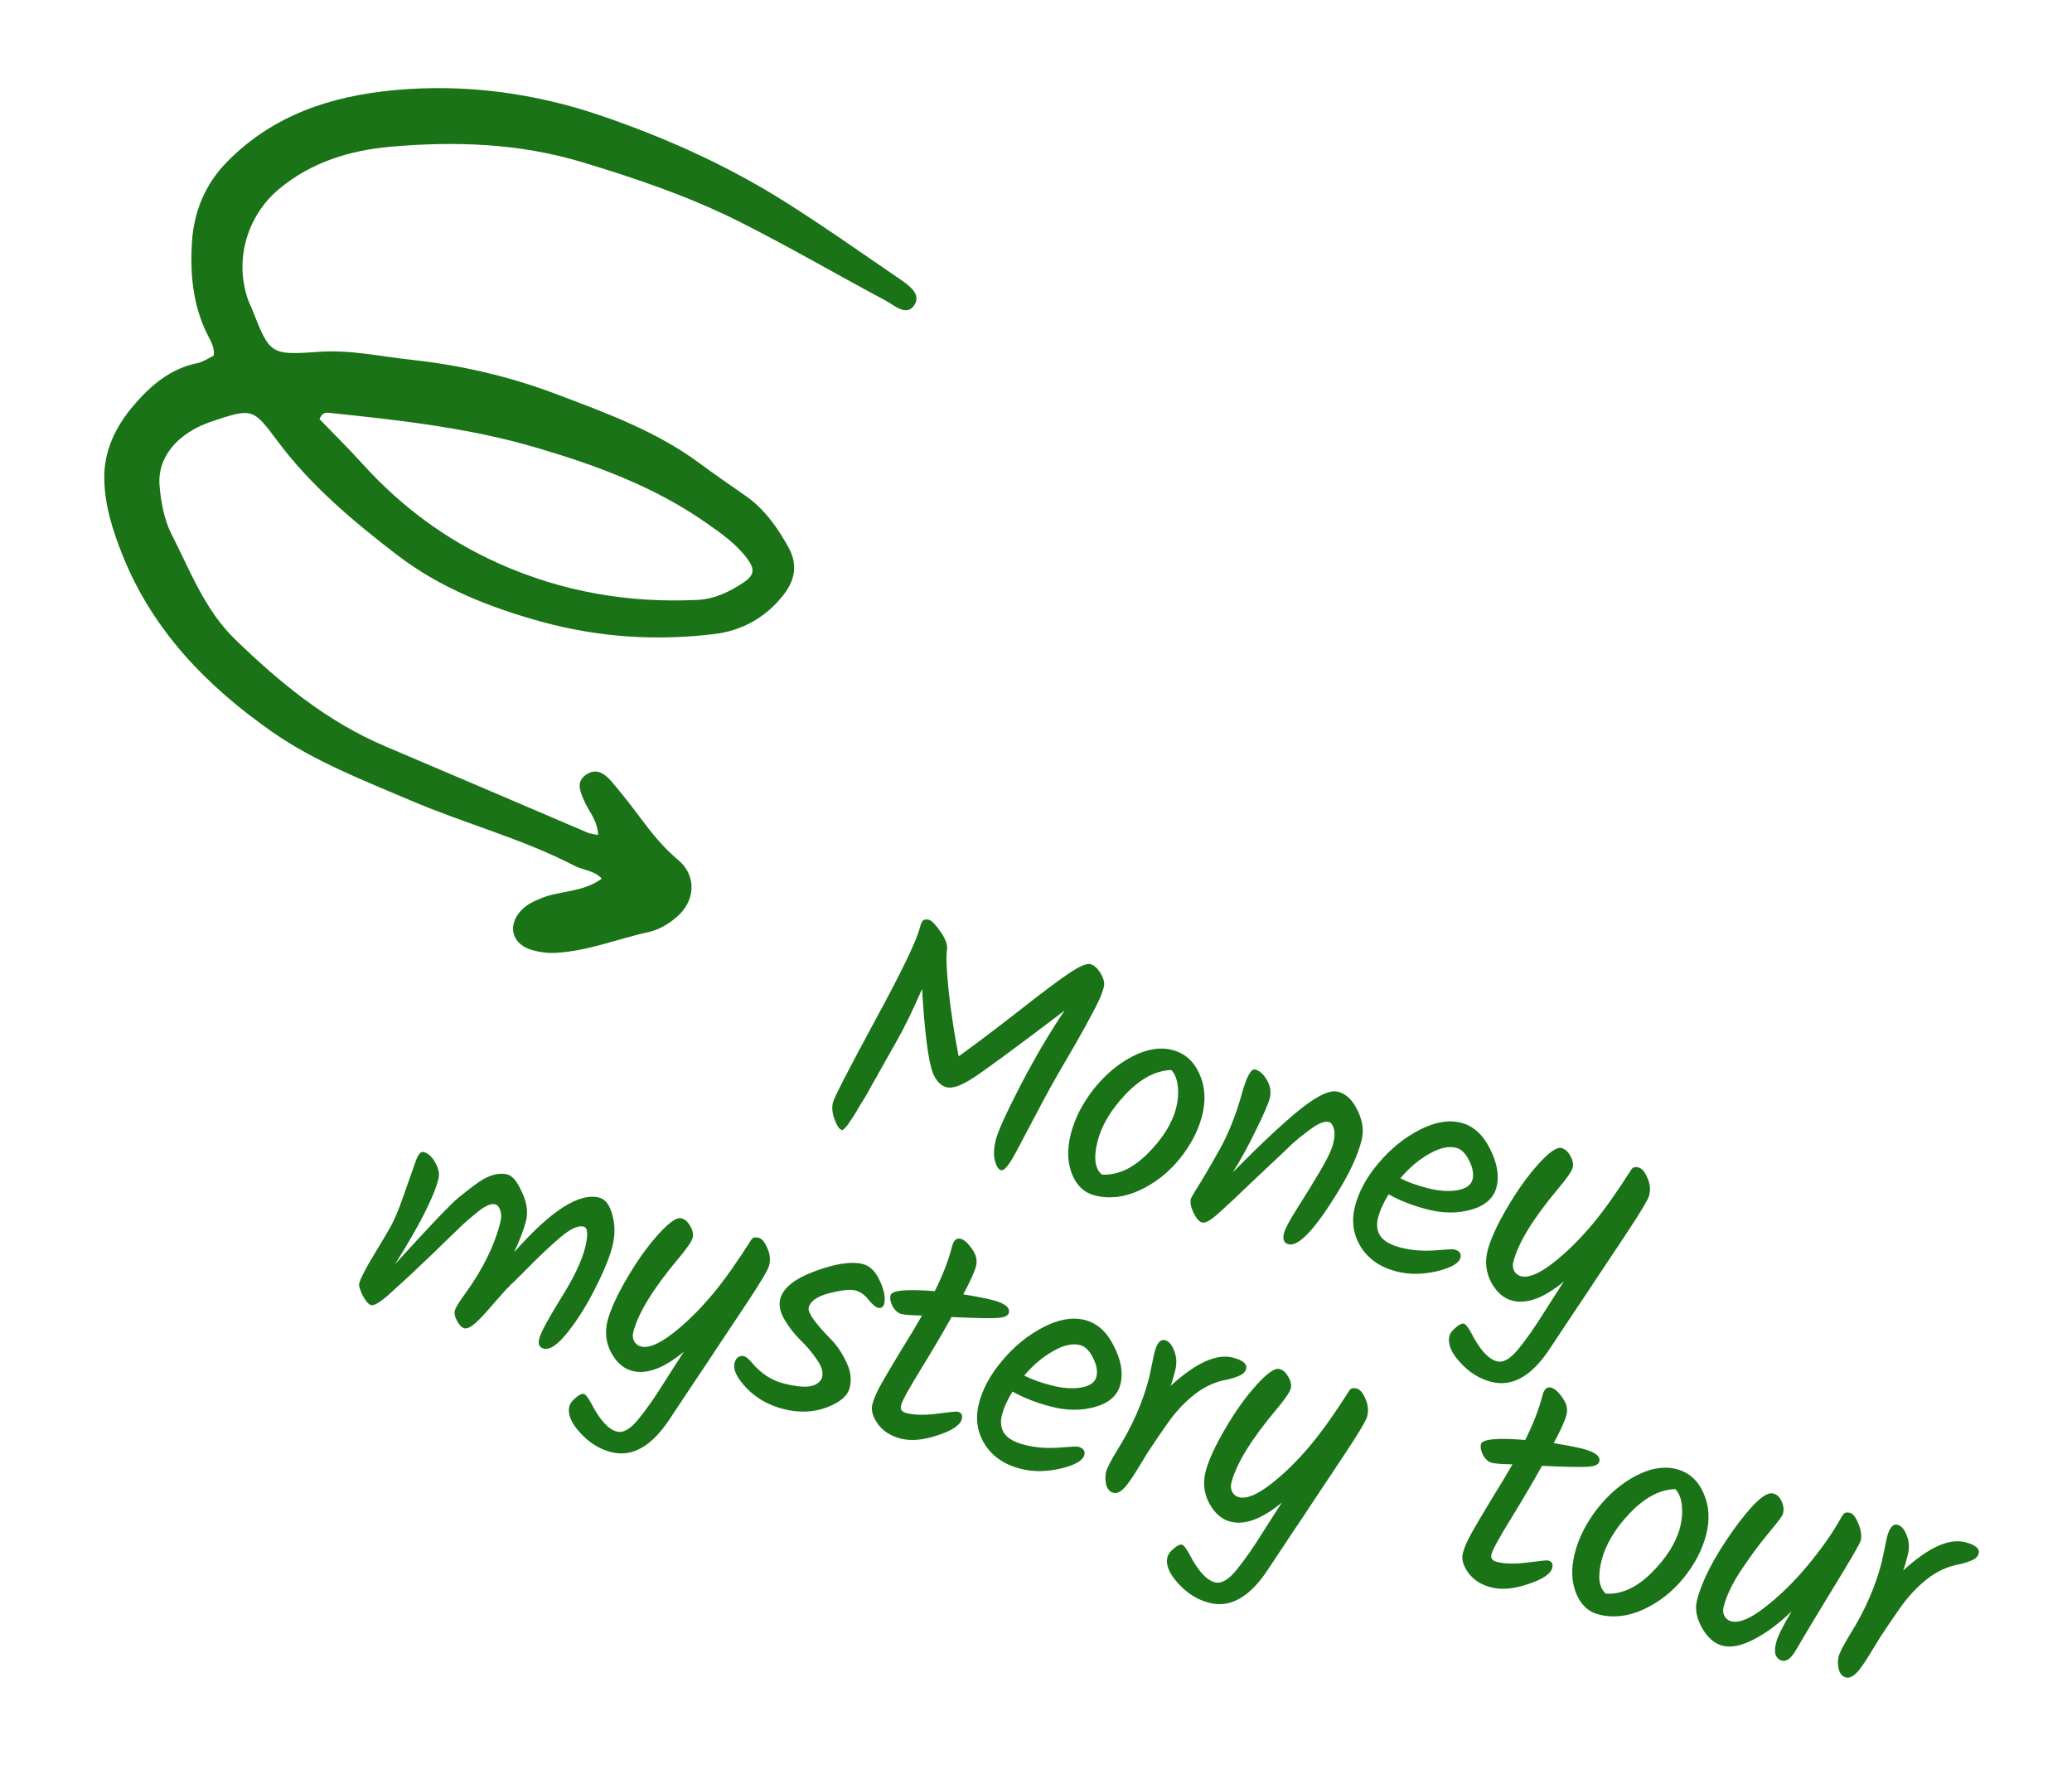 <svg width="161" height="139" viewBox="0 0 161 139" fill="none" xmlns="http://www.w3.org/2000/svg">
<path d="M71.481 72.05C71.55 71.775 71.629 71.597 71.719 71.516C71.828 71.423 71.98 71.401 72.175 71.45C72.385 71.503 72.686 71.811 73.078 72.375C73.47 72.939 73.64 73.395 73.586 73.744C73.504 74.343 73.551 75.457 73.726 77.087C73.906 78.7 74.16 80.357 74.489 82.06C75.665 81.219 77.165 80.089 78.987 78.671C80.812 77.235 82.151 76.229 83.003 75.651C83.855 75.073 84.427 74.821 84.719 74.895C85.01 74.968 85.277 75.208 85.52 75.613C85.762 76.019 85.847 76.368 85.773 76.659C85.7 76.951 85.584 77.275 85.425 77.631C85.266 77.987 85.028 78.453 84.711 79.027C84.414 79.59 84.144 80.082 83.9 80.503C83.677 80.912 83.309 81.551 82.796 82.421C82.284 83.292 81.884 83.992 81.595 84.522C81.311 85.036 80.969 85.674 80.571 86.435C80.176 87.18 79.849 87.795 79.589 88.281C79.349 88.754 79.103 89.218 78.851 89.671C78.371 90.549 78.018 90.96 77.791 90.903C77.581 90.85 77.419 90.602 77.306 90.16C77.194 89.719 77.219 89.174 77.382 88.526C77.549 87.861 78.204 86.424 79.347 84.214C80.506 82.008 81.632 80.104 82.725 78.501C78.805 81.476 76.405 83.24 75.525 83.794C74.661 84.351 74.002 84.573 73.549 84.459C73.111 84.348 72.761 83.993 72.499 83.393C72.128 82.404 71.844 80.213 71.648 76.822C70.944 78.453 70.269 79.834 69.623 80.963C68.997 82.08 68.576 82.827 68.36 83.203C68.165 83.567 67.995 83.869 67.848 84.108C67.718 84.351 67.56 84.638 67.373 84.97C67.19 85.286 67.029 85.547 66.891 85.753C66.769 85.963 66.633 86.196 66.483 86.451C66.336 86.69 66.21 86.882 66.105 87.028C66.015 87.178 65.92 87.317 65.818 87.447C65.619 87.689 65.487 87.803 65.422 87.786C65.228 87.737 65.038 87.466 64.853 86.971C64.667 86.476 64.624 86.034 64.721 85.646C64.819 85.257 65.901 83.152 67.966 79.331C70.048 75.514 71.219 73.087 71.481 72.05ZM91.397 86.036C91.536 85.485 91.578 84.944 91.522 84.413C91.47 83.866 91.303 83.436 91.02 83.124C89.825 83.15 88.642 83.774 87.473 84.995C86.324 86.204 85.593 87.433 85.278 88.68C84.964 89.928 85.076 90.783 85.614 91.246C86.838 91.313 88.026 90.768 89.179 89.611C90.352 88.442 91.091 87.251 91.397 86.036ZM84.951 84.644C85.837 83.523 86.835 82.672 87.947 82.091C89.078 81.497 90.122 81.321 91.078 81.562C92.049 81.807 92.755 82.424 93.195 83.413C93.639 84.387 93.712 85.465 93.414 86.647C93.12 87.814 92.535 88.941 91.657 90.029C90.784 91.101 89.744 91.916 88.535 92.473C87.347 93.017 86.194 93.149 85.076 92.868C84.25 92.659 83.657 92.105 83.298 91.205C82.939 90.305 82.907 89.272 83.201 88.105C83.499 86.923 84.082 85.769 84.951 84.644ZM95.791 91.071C98.012 88.822 99.769 87.18 101.064 86.145C102.379 85.098 103.344 84.652 103.959 84.808C104.591 84.967 105.099 85.448 105.482 86.251C105.882 87.058 105.988 87.834 105.8 88.579C105.506 89.745 104.88 91.104 103.921 92.654C102.165 95.519 100.898 96.854 100.121 96.658C99.764 96.568 99.647 96.28 99.77 95.794C99.856 95.454 100.199 94.808 100.8 93.858C101.422 92.894 102.005 91.947 102.55 91.016C103.115 90.073 103.461 89.351 103.587 88.849C103.718 88.33 103.733 87.929 103.632 87.645C103.547 87.365 103.424 87.205 103.262 87.164C103.116 87.128 102.95 87.137 102.764 87.194C102.577 87.25 102.35 87.365 102.082 87.539C101.831 87.717 101.587 87.897 101.352 88.079C101.121 88.244 100.816 88.495 100.439 88.831C100.078 89.17 99.771 89.463 99.52 89.71C99.272 89.941 98.911 90.28 98.436 90.729C97.961 91.178 97.6 91.518 97.352 91.748C97.105 91.979 96.776 92.292 96.366 92.689C95.956 93.085 95.629 93.39 95.386 93.604C95.158 93.823 94.901 94.059 94.612 94.314C94.056 94.811 93.657 95.029 93.414 94.968C93.187 94.911 92.965 94.666 92.747 94.232C92.533 93.781 92.461 93.419 92.53 93.143C92.55 93.062 92.662 92.858 92.865 92.53C93.41 91.668 94.042 90.596 94.761 89.312C95.485 88.013 96.086 86.485 96.563 84.727C96.909 83.557 97.228 83.008 97.52 83.082C97.876 83.171 98.186 83.448 98.448 83.91C98.711 84.372 98.785 84.83 98.671 85.284C98.561 85.721 98.207 86.545 97.609 87.756C97.031 88.954 96.425 90.059 95.791 91.071ZM116.288 92.204C116.072 93.062 115.425 93.649 114.346 93.963C113.288 94.265 112.168 94.267 110.985 93.969C109.819 93.675 108.791 93.278 107.9 92.778C107.494 93.433 107.219 94.045 107.076 94.612C106.937 95.162 106.999 95.635 107.262 96.028C107.541 96.426 108.077 96.725 108.871 96.925C109.681 97.129 110.542 97.199 111.454 97.136C112.386 97.061 112.892 97.033 112.973 97.054C113.394 97.16 113.564 97.375 113.483 97.699C113.372 98.136 112.758 98.49 111.639 98.759C110.524 99.012 109.497 99.02 108.558 98.784C107.294 98.465 106.359 97.834 105.753 96.888C105.151 95.927 104.995 94.871 105.285 93.721C105.575 92.571 106.185 91.45 107.114 90.357C108.048 89.249 109.11 88.388 110.298 87.774C111.486 87.16 112.558 86.974 113.514 87.215C114.47 87.456 115.222 88.128 115.771 89.231C116.336 90.338 116.509 91.329 116.288 92.204ZM113.152 89.165C112.552 89.014 111.849 89.173 111.042 89.641C110.239 90.094 109.494 90.724 108.808 91.534C109.419 91.843 110.138 92.101 110.964 92.309C111.79 92.517 112.544 92.57 113.225 92.466C113.91 92.345 114.307 92.066 114.418 91.629C114.528 91.192 114.438 90.695 114.147 90.139C113.872 89.588 113.541 89.263 113.152 89.165ZM127.321 90.694C127.58 90.759 127.807 91.023 128 91.485C128.214 91.935 128.262 92.395 128.144 92.865C128.062 93.189 127.452 94.207 126.315 95.919C125.177 97.63 124.401 98.796 123.987 99.415C123.592 100.022 123.052 100.834 122.365 101.849C121.699 102.853 121.047 103.834 120.409 104.793C119.015 106.906 117.509 107.758 115.889 107.35C114.965 107.117 114.154 106.611 113.454 105.832C112.751 105.069 112.474 104.388 112.625 103.788C112.682 103.562 112.851 103.337 113.131 103.115C113.395 102.888 113.6 102.793 113.745 102.83C113.891 102.867 114.081 103.104 114.315 103.542C114.986 104.848 115.653 105.585 116.317 105.752C116.819 105.879 117.385 105.548 118.014 104.759C118.64 103.986 119.272 103.085 119.91 102.057C120.56 101.05 120.915 100.493 120.976 100.388C121.053 100.287 121.139 100.153 121.232 99.987C121.342 99.826 121.439 99.678 121.525 99.544C119.979 100.826 118.647 101.326 117.529 101.044C116.849 100.873 116.296 100.398 115.872 99.619C115.465 98.844 115.369 98.028 115.585 97.169C115.801 96.311 116.304 95.205 117.092 93.853C117.881 92.502 118.693 91.362 119.53 90.436C120.366 89.51 120.963 89.091 121.319 89.181C121.611 89.255 121.843 89.46 122.017 89.796C122.211 90.121 122.273 90.421 122.204 90.696C122.134 90.972 121.779 91.494 121.137 92.262C119.147 94.621 117.965 96.545 117.589 98.036C117.524 98.295 117.55 98.534 117.667 98.753C117.788 98.956 117.962 99.086 118.189 99.143C118.772 99.29 119.599 98.947 120.67 98.114C121.742 97.282 122.797 96.238 123.837 94.984C124.706 93.928 125.683 92.546 126.768 90.838C126.877 90.677 127.062 90.628 127.321 90.694ZM46.548 93.03C47.034 93.152 47.377 93.601 47.578 94.375C47.8 95.137 47.803 95.947 47.586 96.806C47.374 97.648 46.943 98.711 46.292 99.994C45.657 101.282 44.946 102.429 44.158 103.437C43.37 104.444 42.733 104.887 42.247 104.764C41.907 104.678 41.792 104.417 41.902 103.979C42.017 103.526 42.568 102.502 43.555 100.907C44.563 99.3 45.195 97.987 45.453 96.966C45.714 95.929 45.682 95.37 45.358 95.288C44.953 95.186 44.394 95.424 43.68 96.003C42.982 96.585 42.206 97.302 41.354 98.156C40.502 99.009 40.041 99.47 39.972 99.539C39.907 99.592 39.818 99.672 39.704 99.782C39.606 99.895 39.491 100.012 39.357 100.134C39.239 100.259 38.902 100.639 38.346 101.274C37.806 101.914 37.345 102.409 36.964 102.761C36.586 103.096 36.292 103.238 36.081 103.185C35.887 103.136 35.701 102.951 35.523 102.631C35.346 102.31 35.285 102.037 35.343 101.81C35.4 101.583 35.664 101.15 36.135 100.511C37.508 98.617 38.423 96.763 38.88 94.948C38.966 94.608 38.964 94.306 38.876 94.043C38.791 93.763 38.66 93.601 38.482 93.556C38.303 93.511 38.097 93.545 37.861 93.658C37.63 93.755 37.318 93.969 36.924 94.3C36.535 94.616 36.182 94.923 35.865 95.222C35.548 95.522 35.059 95.993 34.398 96.636C33.756 97.267 33.267 97.738 32.93 98.049C32.614 98.349 32.24 98.702 31.81 99.111C31.384 99.503 31.049 99.806 30.806 100.021C30.578 100.239 30.321 100.476 30.032 100.73C29.444 101.219 29.045 101.438 28.834 101.384C28.64 101.335 28.425 101.092 28.191 100.654C27.961 100.2 27.868 99.883 27.913 99.705C27.962 99.511 28.054 99.284 28.188 99.025C28.322 98.766 28.454 98.515 28.584 98.272C28.731 98.033 28.94 97.681 29.212 97.216C29.505 96.738 29.834 96.184 30.2 95.552C30.586 94.909 30.979 94 31.378 92.826C31.798 91.639 32.101 90.777 32.288 90.238C32.48 89.683 32.689 89.435 32.916 89.492C33.272 89.582 33.574 89.856 33.82 90.314C34.082 90.776 34.167 91.194 34.073 91.566C33.714 92.992 32.587 95.206 30.694 98.209C33.365 95.264 35.015 93.535 35.644 93.022C36.273 92.508 36.807 92.1 37.245 91.797C38.052 91.26 38.78 91.073 39.428 91.236C39.817 91.334 40.193 91.79 40.556 92.606C40.939 93.408 41.045 94.15 40.874 94.831C40.703 95.511 40.393 96.329 39.946 97.284C42.792 94.056 44.993 92.638 46.548 93.03ZM58.938 96.152C59.197 96.217 59.424 96.481 59.617 96.943C59.831 97.393 59.879 97.853 59.761 98.323C59.679 98.647 59.069 99.665 57.932 101.377C56.794 103.088 56.018 104.254 55.604 104.873C55.209 105.48 54.669 106.292 53.982 107.307C53.316 108.311 52.664 109.292 52.026 110.251C50.632 112.364 49.126 113.216 47.506 112.808C46.582 112.575 45.771 112.069 45.071 111.29C44.368 110.527 44.091 109.846 44.242 109.246C44.3 109.02 44.468 108.795 44.748 108.573C45.012 108.346 45.217 108.251 45.362 108.288C45.508 108.325 45.698 108.562 45.932 109C46.603 110.306 47.27 111.043 47.934 111.21C48.436 111.337 49.002 111.006 49.632 110.217C50.257 109.444 50.889 108.543 51.527 107.516C52.177 106.508 52.532 105.951 52.593 105.846C52.67 105.745 52.756 105.611 52.849 105.445C52.959 105.284 53.056 105.136 53.142 105.002C51.596 106.284 50.264 106.784 49.146 106.502C48.466 106.331 47.913 105.856 47.489 105.077C47.082 104.302 46.986 103.486 47.202 102.627C47.419 101.769 47.921 100.663 48.709 99.311C49.498 97.96 50.31 96.82 51.147 95.894C51.983 94.968 52.58 94.55 52.936 94.639C53.228 94.713 53.46 94.918 53.634 95.254C53.828 95.579 53.89 95.879 53.821 96.154C53.751 96.43 53.396 96.952 52.754 97.72C50.764 100.079 49.582 102.003 49.206 103.494C49.141 103.753 49.167 103.992 49.284 104.211C49.405 104.414 49.579 104.544 49.806 104.601C50.389 104.748 51.216 104.405 52.288 103.572C53.359 102.74 54.414 101.696 55.454 100.442C56.323 99.386 57.3 98.004 58.385 96.296C58.495 96.135 58.679 96.086 58.938 96.152ZM67.048 98.195C67.599 98.334 68.04 98.772 68.371 99.51C68.706 100.232 68.816 100.82 68.702 101.273C68.632 101.549 68.468 101.654 68.209 101.589C68.031 101.544 67.79 101.337 67.487 100.967C67.188 100.582 66.844 100.34 66.455 100.242C66.066 100.144 65.393 100.216 64.437 100.457C63.496 100.703 62.963 101.076 62.836 101.579C62.742 101.951 63.326 102.779 64.588 104.062C65.065 104.561 65.459 105.151 65.77 105.832C66.101 106.502 66.185 107.16 66.022 107.808C65.862 108.44 65.26 108.951 64.214 109.342C63.188 109.721 62.084 109.762 60.901 109.464C59.735 109.17 58.769 108.625 58.005 107.83C57.257 107.038 56.946 106.391 57.072 105.889C57.126 105.679 57.215 105.529 57.341 105.44C57.487 105.339 57.641 105.309 57.803 105.35C57.965 105.391 58.165 105.553 58.404 105.837C59.119 106.689 59.947 107.234 60.886 107.47C61.842 107.711 62.557 107.779 63.032 107.675C63.51 107.554 63.794 107.316 63.884 106.959C63.978 106.587 63.841 106.139 63.473 105.615C63.109 105.076 62.685 104.573 62.199 104.106C61.73 103.643 61.32 103.118 60.968 102.529C60.617 101.941 60.503 101.404 60.625 100.918C60.841 100.06 61.738 99.338 63.315 98.753C64.913 98.157 66.157 97.971 67.048 98.195ZM70.013 109.176C69.935 109.483 70.075 109.682 70.431 109.772C71.047 109.927 71.835 109.945 72.795 109.825C73.776 109.693 74.315 109.639 74.412 109.664C74.704 109.737 74.811 109.928 74.733 110.236C74.615 110.705 73.992 111.126 72.865 111.496C71.754 111.871 70.802 111.959 70.008 111.759C69.231 111.563 68.636 111.189 68.223 110.637C67.815 110.069 67.668 109.558 67.782 109.105C67.897 108.651 68.139 108.1 68.509 107.453C68.883 106.789 69.393 105.927 70.039 104.866C70.706 103.794 71.24 102.904 71.642 102.195C70.836 102.182 70.303 102.142 70.044 102.077C69.785 102.011 69.558 101.817 69.365 101.492C69.191 101.155 69.135 100.866 69.196 100.623C69.294 100.234 70.441 100.127 72.636 100.301C73.267 99.03 73.713 97.876 73.974 96.839C74.096 96.353 74.32 96.151 74.644 96.232C74.919 96.302 75.214 96.566 75.529 97.024C75.849 97.466 75.953 97.906 75.843 98.344C75.733 98.781 75.401 99.516 74.848 100.548C75.792 100.7 76.54 100.845 77.09 100.984C78.062 101.228 78.495 101.562 78.389 101.983C78.328 102.226 78.01 102.361 77.434 102.388C76.875 102.42 75.71 102.393 73.94 102.309C73.277 103.503 72.478 104.861 71.543 106.383C70.613 107.888 70.103 108.819 70.013 109.176ZM87.063 107.528C86.847 108.386 86.2 108.973 85.121 109.287C84.063 109.589 82.943 109.591 81.76 109.293C80.594 108.999 79.565 108.602 78.675 108.102C78.269 108.757 77.994 109.369 77.851 109.936C77.712 110.487 77.774 110.959 78.037 111.352C78.316 111.75 78.852 112.049 79.646 112.249C80.456 112.453 81.317 112.523 82.228 112.46C83.16 112.385 83.667 112.357 83.748 112.378C84.169 112.484 84.339 112.699 84.257 113.023C84.147 113.46 83.533 113.814 82.414 114.083C81.299 114.336 80.272 114.345 79.332 114.108C78.069 113.789 77.134 113.158 76.528 112.213C75.926 111.251 75.77 110.195 76.06 109.045C76.35 107.895 76.959 106.774 77.889 105.681C78.823 104.573 79.884 103.712 81.073 103.098C82.261 102.484 83.333 102.298 84.289 102.539C85.245 102.78 85.997 103.452 86.546 104.555C87.111 105.662 87.284 106.653 87.063 107.528ZM83.927 104.489C83.327 104.338 82.624 104.497 81.817 104.965C81.014 105.418 80.269 106.048 79.583 106.858C80.194 107.167 80.913 107.425 81.739 107.633C82.565 107.842 83.319 107.894 83.999 107.79C84.684 107.669 85.082 107.39 85.192 106.953C85.302 106.516 85.212 106.019 84.921 105.463C84.647 104.912 84.315 104.587 83.927 104.489ZM89.306 106.956L89.692 105.115C89.884 104.353 90.158 104.018 90.514 104.107C90.822 104.185 91.063 104.461 91.236 104.935C91.43 105.398 91.457 105.904 91.318 106.455C91.183 106.99 91.065 107.39 90.963 107.658C92.912 105.874 94.517 105.142 95.781 105.46C96.575 105.66 96.923 105.955 96.825 106.343C96.776 106.538 96.642 106.694 96.423 106.811C96.204 106.928 95.873 107.043 95.432 107.155C94.479 107.312 93.605 107.703 92.81 108.33C92.035 108.944 91.339 109.69 90.721 110.568C90.104 111.447 89.598 112.189 89.204 112.796C88.826 113.407 88.533 113.885 88.326 114.229C88.119 114.573 87.897 114.905 87.662 115.224C87.239 115.807 86.858 116.056 86.517 115.97C86.242 115.901 86.054 115.689 85.954 115.337C85.873 114.972 85.87 114.644 85.943 114.352C86.021 114.044 86.309 113.48 86.809 112.658C87.988 110.784 88.82 108.883 89.306 106.956ZM105.411 107.861C105.67 107.926 105.897 108.19 106.091 108.652C106.304 109.102 106.352 109.562 106.234 110.032C106.152 110.356 105.543 111.374 104.405 113.086C103.267 114.798 102.491 115.963 102.077 116.582C101.683 117.189 101.142 118.001 100.456 119.017C99.789 120.02 99.137 121.002 98.499 121.961C97.106 124.073 95.599 124.925 93.979 124.517C93.055 124.284 92.244 123.779 91.544 122.999C90.841 122.236 90.564 121.555 90.716 120.956C90.773 120.729 90.941 120.504 91.221 120.282C91.485 120.056 91.69 119.961 91.836 119.997C91.981 120.034 92.171 120.272 92.406 120.71C93.076 122.015 93.743 122.752 94.407 122.919C94.909 123.046 95.475 122.715 96.105 121.926C96.73 121.153 97.362 120.253 98 119.225C98.65 118.217 99.005 117.661 99.067 117.555C99.144 117.454 99.229 117.321 99.323 117.155C99.432 116.993 99.53 116.845 99.615 116.712C98.069 117.993 96.737 118.493 95.619 118.211C94.939 118.04 94.387 117.565 93.963 116.786C93.555 116.012 93.459 115.195 93.675 114.336C93.892 113.478 94.394 112.373 95.183 111.021C95.971 109.669 96.784 108.53 97.62 107.603C98.457 106.677 99.053 106.259 99.409 106.349C99.701 106.422 99.933 106.627 100.107 106.964C100.301 107.288 100.363 107.588 100.294 107.864C100.224 108.139 99.869 108.661 99.227 109.43C97.238 111.788 96.055 113.713 95.679 115.203C95.614 115.462 95.64 115.701 95.757 115.92C95.878 116.123 96.052 116.253 96.279 116.31C96.862 116.457 97.689 116.114 98.761 115.282C99.832 114.449 100.887 113.406 101.927 112.151C102.796 111.095 103.773 109.714 104.858 108.006C104.968 107.844 105.152 107.796 105.411 107.861ZM115.893 120.735C115.815 121.043 115.955 121.242 116.311 121.332C116.927 121.487 117.715 121.504 118.675 121.385C119.656 121.253 120.195 121.199 120.292 121.223C120.584 121.297 120.691 121.488 120.613 121.795C120.495 122.265 119.872 122.685 118.745 123.056C117.634 123.431 116.682 123.518 115.888 123.318C115.11 123.122 114.515 122.749 114.103 122.197C113.695 121.629 113.548 121.118 113.662 120.664C113.777 120.211 114.019 119.66 114.389 119.012C114.763 118.349 115.273 117.487 115.919 116.426C116.585 115.354 117.12 114.463 117.522 113.755C116.716 113.741 116.183 113.702 115.924 113.637C115.665 113.571 115.438 113.376 115.244 113.052C115.071 112.715 115.015 112.425 115.076 112.182C115.174 111.794 116.321 111.686 118.516 111.861C119.147 110.589 119.593 109.435 119.854 108.399C119.976 107.913 120.2 107.71 120.523 107.792C120.799 107.862 121.094 108.125 121.409 108.584C121.729 109.026 121.833 109.466 121.723 109.903C121.613 110.341 121.281 111.075 120.728 112.108C121.672 112.259 122.419 112.405 122.97 112.543C123.942 112.788 124.375 113.121 124.269 113.542C124.208 113.785 123.889 113.921 123.314 113.948C122.755 113.979 121.59 113.953 119.819 113.869C119.157 115.063 118.358 116.421 117.423 117.942C116.493 119.448 115.983 120.379 115.893 120.735ZM130.562 118.591C130.7 118.04 130.742 117.499 130.686 116.968C130.634 116.421 130.467 115.991 130.184 115.679C128.989 115.705 127.806 116.329 126.637 117.55C125.488 118.76 124.757 119.988 124.442 121.236C124.128 122.483 124.24 123.338 124.778 123.801C126.002 123.868 127.19 123.323 128.343 122.166C129.516 120.998 130.255 119.806 130.562 118.591ZM124.116 117.199C125.001 116.079 125.999 115.227 127.111 114.646C128.242 114.053 129.286 113.876 130.242 114.117C131.214 114.362 131.919 114.979 132.359 115.969C132.803 116.942 132.876 118.02 132.578 119.202C132.284 120.369 131.699 121.496 130.822 122.584C129.948 123.656 128.908 124.471 127.699 125.028C126.511 125.573 125.358 125.704 124.24 125.423C123.414 125.215 122.821 124.66 122.463 123.76C122.104 122.86 122.071 121.827 122.365 120.66C122.663 119.478 123.246 118.324 124.116 117.199ZM142.976 118.049C143.106 117.806 143.216 117.644 143.305 117.564C143.395 117.483 143.545 117.469 143.755 117.522C143.982 117.579 144.196 117.857 144.398 118.356C144.616 118.859 144.676 119.304 144.578 119.693C144.525 119.904 143.854 121.061 142.566 123.166C141.277 125.27 140.27 126.946 139.542 128.193C139.176 128.824 138.815 129.095 138.459 129.005C138.248 128.952 138.092 128.818 137.991 128.603C137.89 128.388 137.899 128.046 138.018 127.576C138.136 127.106 138.537 126.303 139.219 125.165C138.261 126.096 137.296 126.817 136.322 127.33C135.349 127.843 134.53 128.015 133.866 127.848C133.218 127.685 132.68 127.222 132.252 126.459C131.824 125.697 131.691 124.991 131.855 124.343C132.242 122.804 133.172 120.997 134.642 118.921C136.133 116.833 137.178 115.865 137.778 116.016C138.069 116.089 138.286 116.29 138.427 116.619C138.588 116.935 138.626 117.263 138.54 117.603C138.504 117.749 138.152 118.221 137.486 119.018C136.824 119.798 136.122 120.741 135.378 121.846C134.639 122.935 134.155 123.932 133.926 124.84C133.861 125.099 133.887 125.338 134.004 125.557C134.125 125.76 134.299 125.89 134.526 125.947C135.141 126.102 136.007 125.743 137.123 124.87C138.255 124.001 139.351 122.933 140.411 121.667C141.471 120.401 142.326 119.195 142.976 118.049ZM146.227 121.297L146.613 119.456C146.805 118.695 147.079 118.359 147.435 118.449C147.743 118.527 147.984 118.803 148.157 119.277C148.351 119.739 148.378 120.246 148.239 120.797C148.105 121.331 147.986 121.732 147.885 121.999C149.833 120.216 151.439 119.484 152.702 119.802C153.496 120.002 153.844 120.296 153.746 120.685C153.697 120.88 153.563 121.035 153.344 121.152C153.125 121.269 152.795 121.384 152.353 121.497C151.4 121.653 150.526 122.045 149.731 122.671C148.956 123.286 148.26 124.032 147.642 124.91C147.025 125.788 146.519 126.531 146.125 127.138C145.747 127.749 145.454 128.227 145.247 128.571C145.04 128.915 144.818 129.246 144.583 129.566C144.16 130.149 143.779 130.397 143.439 130.312C143.163 130.242 142.975 130.031 142.875 129.678C142.794 129.314 142.791 128.985 142.864 128.694C142.942 128.386 143.23 127.821 143.73 127C144.909 125.126 145.741 123.225 146.227 121.297Z" fill="#1A7316"/>
<path d="M46.48 64.855C46.415 63.696 45.725 63.004 45.376 62.172C45.085 61.487 44.734 60.756 45.517 60.196C46.368 59.6 47.03 60.134 47.563 60.76C48.336 61.673 49.074 62.613 49.786 63.573C50.661 64.74 51.56 65.859 52.697 66.805C54.169 68.039 54.036 70.016 52.552 71.264C51.928 71.787 51.211 72.218 50.461 72.386C48.07 72.914 45.784 73.847 43.306 74.013C42.628 74.063 41.988 73.984 41.342 73.8C39.903 73.398 39.42 72.106 40.323 70.927C40.769 70.341 41.402 70.035 42.112 69.752C43.583 69.174 45.284 69.327 46.763 68.255C46.139 67.593 45.304 67.605 44.65 67.26C40.574 65.146 36.12 63.984 31.921 62.188C28.21 60.603 24.446 59.162 21.117 56.832C16.041 53.279 11.85 48.955 9.514 43.111C8.76 41.223 8.119 39.21 8.102 37.141C8.078 35.032 8.973 33.161 10.33 31.558C11.671 29.978 13.211 28.635 15.347 28.208C15.786 28.115 16.19 27.825 16.603 27.631C16.706 26.971 16.345 26.461 16.097 25.948C14.966 23.667 14.759 21.168 14.918 18.759C15.068 16.506 15.898 14.353 17.618 12.597C21.206 8.933 25.716 7.469 30.608 7.006C36.153 6.486 41.627 7.233 46.852 9.036C51.79 10.735 56.575 12.884 61.007 15.683C64.026 17.584 66.948 19.652 69.897 21.663C70.611 22.148 71.599 22.844 71.059 23.682C70.447 24.639 69.5 23.712 68.806 23.346C65.01 21.325 61.289 19.148 57.439 17.214C53.532 15.253 49.385 13.847 45.194 12.586C40.309 11.117 35.312 10.96 30.314 11.401C27.213 11.68 24.218 12.579 21.709 14.66C19.212 16.735 18.198 20.131 19.259 23.24C19.343 23.489 19.47 23.723 19.571 23.978C20.965 27.504 20.971 27.609 24.734 27.332C27.217 27.149 29.593 27.7 32.019 27.957C35.838 28.369 39.618 29.255 43.177 30.598C47.046 32.062 50.992 33.484 54.393 36.013C55.556 36.873 56.766 37.702 57.956 38.533C59.415 39.558 60.403 40.974 61.243 42.476C61.933 43.7 61.883 44.9 60.917 46.162C59.522 47.987 57.626 48.989 55.55 49.248C51.059 49.803 46.568 49.517 42.17 48.324C38.12 47.218 34.2 45.673 30.887 43.133C27.489 40.531 24.171 37.755 21.569 34.27C19.65 31.688 19.593 31.69 16.45 32.741C13.824 33.619 12.207 35.499 12.399 37.733C12.508 39.026 12.761 40.4 13.346 41.537C14.788 44.34 15.882 47.338 18.24 49.64C21.73 53.026 25.434 56.075 29.962 57.988C35.202 60.207 40.435 62.452 45.679 64.691C45.862 64.764 46.064 64.778 46.432 64.859L46.48 64.855ZM24.819 32.55C25.882 33.652 27.045 34.794 28.133 35.997C31.144 39.334 34.66 41.944 38.773 43.779C43.693 45.977 48.837 46.86 54.201 46.603C55.51 46.536 56.642 45.996 57.699 45.303C58.64 44.688 58.693 44.227 58.023 43.345C57.172 42.222 56.028 41.423 54.884 40.624C50.883 37.822 46.356 36.153 41.72 34.787C36.45 33.231 31.006 32.633 25.56 32.071C25.307 32.042 25.024 32.051 24.825 32.562L24.819 32.55Z" fill="#1A7316"/>
</svg>
